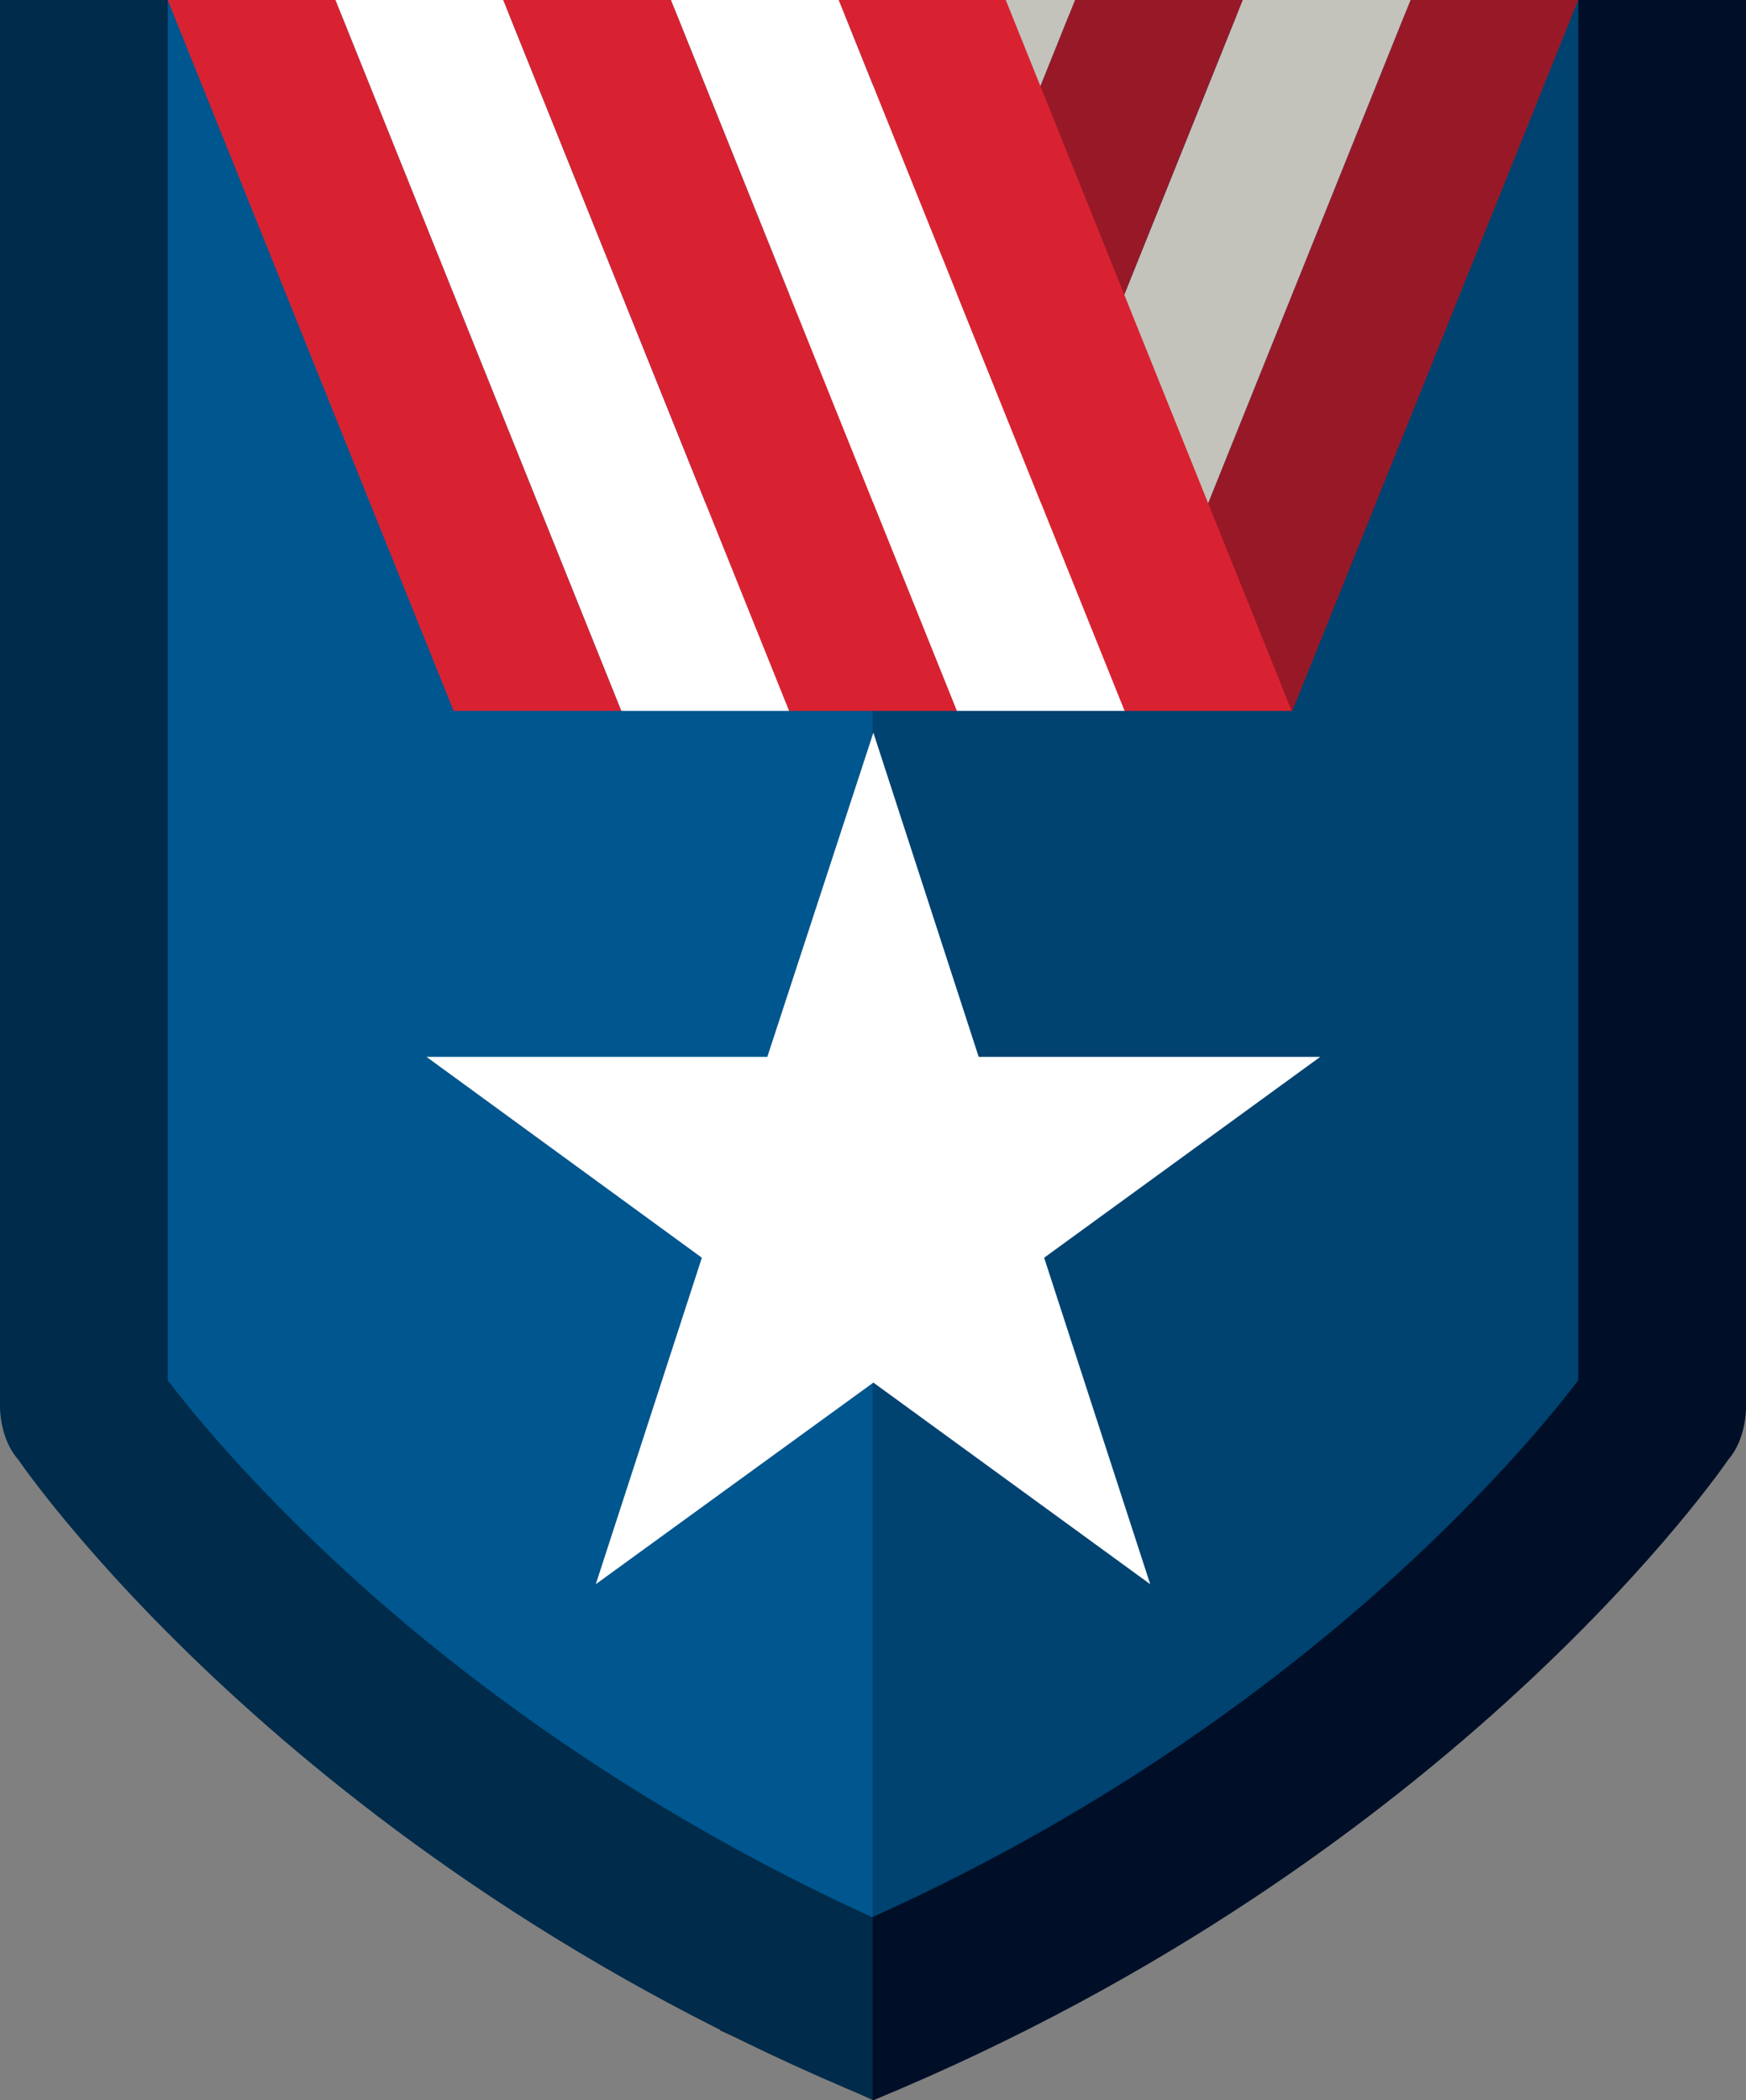 <?xml version="1.0" encoding="UTF-8"?> <svg xmlns="http://www.w3.org/2000/svg" xmlns:xlink="http://www.w3.org/1999/xlink" version="1.1" id="Layer_2_00000052818871875032844070000011752797422024981426_" x="0px" y="0px" viewBox="0 0 232.1 279.2" style="enable-background:new 0 0 232.1 279.2;" xml:space="preserve"><rect x="0" y="0" width="232.1" height="279.2" fill="#808080" stroke="none"/> <style type="text/css"> .st0{fill:#000F27;} .st1{fill:#002B4A;} .st2{fill:#004270;} .st3{fill:#00568E;} .st4{fill:#971927;} .st5{fill:#C3C3BC;} .st6{fill:#D92231;} .st7{fill:#FFFFFF;} </style> <g id="footer"> <path class="st0" d="M209.8,0L95.7,269.9l20.4,9.3c77.7-32.1,113.6-85.1,113.6-85.1c2.4-2.7,2.4-6.8,2.4-6.8V0H209.8z"></path> <path class="st1" d="M22.3,0H0v187.2c0,0,0,4.1,2.4,6.8c0,0,35.9,53.1,113.6,85.1v-24.3C84,240.4,22.3,0,22.3,0z"></path> <path class="st2" d="M185.8,209.2c12.9-11.8,20.9-21.6,24-25.7V0l-9.3,1.9H22.3l59.3,225.6l34.5,27.3 C148.1,240.4,171.5,222.3,185.8,209.2L185.8,209.2z"></path> <path class="st3" d="M22.3,183.5c3.1,4.1,11.1,13.9,24,25.7c14.3,13.1,37.7,31.1,69.7,45.7V2H29.2l-6.9-2 C22.3,0,22.3,183.5,22.3,183.5z"></path> <polygon class="st4" points="149.5,94.5 171.8,94.5 209.8,0 187.5,0 "></polygon> <polygon class="st5" points="165.2,0 127.2,94.5 149.5,94.5 187.5,0 "></polygon> <polygon class="st4" points="142.9,0 104.9,94.5 127.2,94.5 165.2,0 "></polygon> <polygon class="st5" points="120.7,0 82.7,94.5 104.9,94.5 142.9,0 "></polygon> <polygon class="st6" points="22.3,0 60.3,94.5 82.6,94.5 44.6,0 "></polygon> <polygon class="st7" points="44.6,0 82.6,94.5 104.9,94.5 66.9,0 "></polygon> <polygon class="st6" points="66.9,0 104.9,94.5 127.2,94.5 89.2,0 "></polygon> <polygon class="st7" points="89.2,0 127.2,94.5 149.5,94.5 111.5,0 "></polygon> <polygon class="st6" points="149.5,94.5 171.7,94.5 133.7,0 111.5,0 "></polygon> <path class="st7" d="M175.5,140.5l-36.7,26.7l14.1,43.4l-36.8-26.8l-36.9,26.8l14.1-43.4l-36.6-26.7H102l14.1-43.1l14,43.1 L175.5,140.5L175.5,140.5z"></path> </g> </svg> 